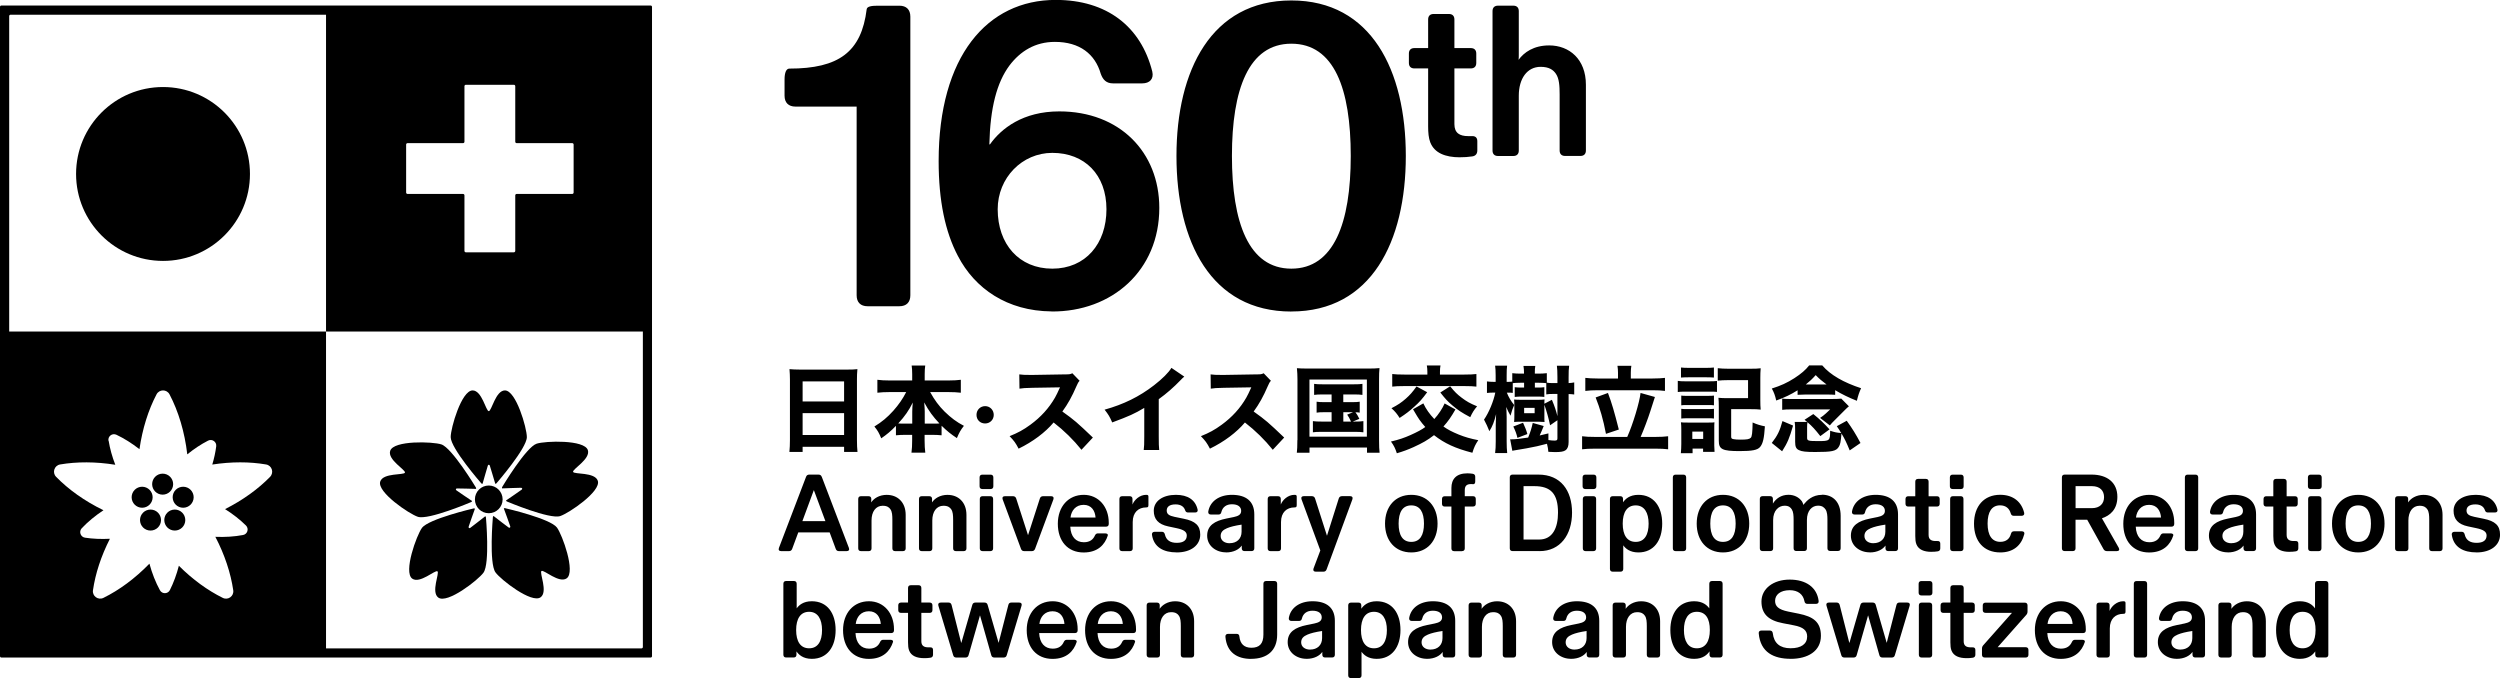 <?xml version="1.0" encoding="UTF-8"?>
<svg xmlns="http://www.w3.org/2000/svg" id="Calque_2" viewBox="0 0 552.1 149.75">
  <g id="Layer_1">
    <path d="M508.5,143.17c-1.96,0-2.85-1.62-2.85-4.03s.88-4.03,2.85-4.03,2.87,1.52,2.87,4.03-.96,4.03-2.87,4.03M507.91,145.5c1.96,0,2.92-.96,3.39-1.65v.74c0,.39.22.61.61.61h1.67c.39,0,.61-.22.61-.61v-15.67c0-.39-.22-.61-.61-.61h-1.72c-.39,0-.61.22-.61.61v5.43c-.49-.69-1.45-1.57-3.34-1.57-3.41,0-5.26,2.65-5.26,6.36s1.84,6.36,5.26,6.36M496.27,132.78c-1.77,0-2.92.84-3.49,1.67.02-.22.02-.47.02-.69v-.07c0-.39-.22-.61-.61-.61h-1.67c-.39,0-.61.22-.61.61v10.91c0,.39.22.61.61.61h1.72c.39,0,.61-.22.61-.61v-6.17c0-1.92.93-3.24,2.46-3.24.96,0,1.43.34,1.72.79.37.54.42,1.35.42,2.33v6.29c0,.39.22.61.61.61h1.72c.39,0,.61-.22.61-.61v-7.39c0-2.87-1.87-4.42-4.13-4.42M481.52,143.46c-1.18,0-1.99-.64-1.99-1.6,0-.86.52-1.35,1.4-1.72.76-.32,1.77-.57,3.22-.79v1.57c0,1.57-1.08,2.53-2.63,2.53M480.7,145.5c1.69,0,2.9-.69,3.46-1.5h.03v.59c0,.39.22.61.61.61h1.55c.39,0,.61-.22.61-.61v-7.49c0-2.9-1.82-4.32-4.94-4.32-2.87,0-4.86,1.47-5.23,3.71-.05.42.2.64.59.64h1.67c.37,0,.57-.2.64-.57.27-1.06,1.08-1.69,2.33-1.69,1.38,0,2.04.61,2.04,1.47s-.71,1.15-1.62,1.35l-1.67.34c-2.56.52-4.23,1.52-4.23,3.78s1.96,3.68,4.15,3.68M473.56,145.21c.39,0,.61-.22.61-.61v-15.67c0-.39-.22-.61-.61-.61h-1.72c-.39,0-.61.22-.61.61v15.67c0,.39.22.61.61.61h1.72ZM468.88,132.78c-1.4,0-2.6,1.11-3,2.14v-1.23c0-.39-.22-.61-.61-.61h-1.67c-.39,0-.61.22-.61.61v10.91c0,.39.22.61.61.61h1.72c.39,0,.61-.22.61-.61v-5.82c0-2.14,1.28-3.22,2.95-3.22.37,0,.52-.07.52-.52v-1.82c0-.27-.05-.44-.44-.44h-.07ZM452.18,137.79c.17-1.52,1.15-2.8,2.9-2.8s2.53,1.33,2.63,2.8h-5.53ZM455.1,132.78c-3.39,0-5.72,2.6-5.72,6.39s2.16,6.34,5.7,6.34c3.14,0,4.69-1.74,5.33-3.73.1-.29-.15-.49-.59-.49h-1.57c-.34,0-.54.17-.69.49-.37.83-1.08,1.47-2.43,1.47-1.77,0-2.9-1.23-3-3.44h7.89c.39,0,.61-.22.61-.61v-.25c0-3.54-2.26-6.17-5.53-6.17M447.35,145.21c.39,0,.61-.22.61-.61v-1.06c0-.39-.22-.61-.61-.61h-6.19l6.31-7.12c.2-.22.29-.47.29-.76v-1.35c0-.39-.22-.61-.61-.61h-8.67c-.39,0-.61.22-.61.61v1.03c0,.39.22.61.61.61h5.85l-6.34,7.15c-.2.22-.29.47-.29.76v1.35c0,.39.22.61.61.61h9.04ZM434.29,145.35c.47,0,.91-.02,1.38-.1.37-.05.57-.29.57-.66v-1.06c0-.39-.22-.59-.64-.57h-.39c-.96,0-1.55-.34-1.55-1.35v-6.26h1.84c.39,0,.61-.22.61-.61v-1.06c0-.39-.22-.61-.61-.61h-1.84v-3.22c0-.39-.22-.61-.61-.61h-1.72c-.39,0-.61.22-.61.61v3.22h-1.55c-.39,0-.61.22-.61.61v1.06c0,.39.22.61.61.61h1.55v6.51c0,.71.05,1.33.25,1.82.47,1.18,1.67,1.67,3.34,1.67M426.09,145.21c.39,0,.61-.22.61-.61v-10.91c0-.39-.22-.61-.61-.61h-1.72c-.39,0-.61.22-.61.61v10.91c0,.39.22.61.61.61h1.72ZM426.14,131.5c.39,0,.61-.22.61-.61v-1.96c0-.39-.22-.61-.61-.61h-1.82c-.39,0-.61.22-.61.61v1.96c0,.39.22.61.61.61h1.82ZM409.34,145.21c.34,0,.59-.15.69-.52l2.51-8.77h.02l2.48,8.77c.1.37.34.52.69.52h2.04c.34,0,.59-.15.69-.52l3.27-10.93c.12-.44-.07-.69-.52-.69h-1.74c-.37,0-.57.17-.66.54l-2.14,8.33h-.02l-2.41-8.35c-.1-.37-.34-.52-.69-.52h-2.01c-.34,0-.59.15-.69.52l-2.41,8.35h-.05l-2.11-8.33c-.1-.34-.29-.54-.66-.54h-1.74c-.44,0-.64.25-.52.69l3.27,10.93c.1.37.34.52.69.52h2.04ZM395.45,145.5c3.78,0,6.68-1.69,6.68-5.08,0-3.1-1.74-4.25-4.89-4.89l-2.33-.47c-2.16-.44-2.9-1.18-2.9-2.36,0-1.35,1.15-2.36,3.24-2.36,1.87,0,2.97.96,3.24,2.43.07.39.29.59.66.59h1.89c.39,0,.64-.22.59-.64-.37-3-2.78-4.72-6.39-4.72s-6.24,1.99-6.24,4.84c0,2.7,1.5,4.18,4.74,4.79l2.43.47c2.06.39,2.92,1.13,2.92,2.46,0,1.65-1.3,2.6-3.66,2.6s-3.68-1.13-3.93-3.32c-.05-.39-.27-.59-.64-.59h-1.87c-.39,0-.64.22-.59.64.37,4.18,3.32,5.6,7.03,5.6M374.73,143.17c-1.96,0-2.85-1.62-2.85-4.03s.88-4.03,2.85-4.03,2.87,1.52,2.87,4.03-.96,4.03-2.87,4.03M374.14,145.5c1.97,0,2.92-.96,3.39-1.65v.74c0,.39.22.61.61.61h1.67c.39,0,.61-.22.61-.61v-15.67c0-.39-.22-.61-.61-.61h-1.72c-.39,0-.61.22-.61.61v5.43c-.49-.69-1.45-1.57-3.34-1.57-3.41,0-5.26,2.65-5.26,6.36s1.84,6.36,5.26,6.36M362.5,132.78c-1.77,0-2.92.84-3.49,1.67.02-.22.02-.47.02-.69v-.07c0-.39-.22-.61-.61-.61h-1.67c-.39,0-.61.22-.61.61v10.91c0,.39.22.61.61.61h1.72c.39,0,.61-.22.61-.61v-6.17c0-1.92.93-3.24,2.46-3.24.96,0,1.42.34,1.72.79.37.54.42,1.35.42,2.33v6.29c0,.39.22.61.61.61h1.72c.39,0,.61-.22.61-.61v-7.39c0-2.87-1.87-4.42-4.13-4.42M347.75,143.46c-1.18,0-1.99-.64-1.99-1.6,0-.86.52-1.35,1.4-1.72.76-.32,1.77-.57,3.22-.79v1.57c0,1.57-1.08,2.53-2.63,2.53M346.93,145.5c1.7,0,2.9-.69,3.46-1.5h.02v.59c0,.39.22.61.61.61h1.55c.39,0,.61-.22.61-.61v-7.49c0-2.9-1.82-4.32-4.94-4.32-2.87,0-4.86,1.47-5.23,3.71-.05.42.2.64.59.64h1.67c.37,0,.57-.2.64-.57.27-1.06,1.08-1.69,2.33-1.69,1.38,0,2.04.61,2.04,1.47s-.71,1.15-1.62,1.35l-1.67.34c-2.55.52-4.22,1.52-4.22,3.78s1.96,3.68,4.15,3.68M330.69,132.78c-1.77,0-2.92.84-3.49,1.67.02-.22.02-.47.02-.69v-.07c0-.39-.22-.61-.61-.61h-1.67c-.39,0-.61.22-.61.61v10.91c0,.39.22.61.61.61h1.72c.39,0,.61-.22.61-.61v-6.17c0-1.92.93-3.24,2.46-3.24.96,0,1.43.34,1.72.79.37.54.42,1.35.42,2.33v6.29c0,.39.22.61.61.61h1.72c.39,0,.61-.22.61-.61v-7.39c0-2.87-1.87-4.42-4.13-4.42M315.93,143.46c-1.18,0-1.99-.64-1.99-1.6,0-.86.52-1.35,1.4-1.72.76-.32,1.77-.57,3.22-.79v1.57c0,1.57-1.08,2.53-2.63,2.53M315.12,145.5c1.69,0,2.9-.69,3.46-1.5h.02v.59c0,.39.22.61.61.61h1.55c.39,0,.61-.22.61-.61v-7.49c0-2.9-1.82-4.32-4.94-4.32-2.87,0-4.86,1.47-5.23,3.71-.05.42.2.64.59.64h1.67c.37,0,.56-.2.64-.57.27-1.06,1.08-1.69,2.33-1.69,1.38,0,2.04.61,2.04,1.47s-.71,1.15-1.62,1.35l-1.67.34c-2.55.52-4.22,1.52-4.22,3.78s1.96,3.68,4.15,3.68M303.43,143.17c-1.92,0-2.87-1.52-2.87-4.03s.96-4.03,2.87-4.03,2.85,1.62,2.85,4.03-.88,4.03-2.85,4.03M300.07,149.75c.39,0,.61-.22.61-.61v-5.21c.49.69,1.45,1.57,3.34,1.57,3.41,0,5.26-2.65,5.26-6.36s-1.84-6.36-5.26-6.36c-1.96,0-2.92.96-3.39,1.65v-.74c0-.39-.22-.61-.61-.61h-1.67c-.39,0-.61.22-.61.61v15.45c0,.39.22.61.61.61h1.72ZM289.34,143.46c-1.18,0-1.99-.64-1.99-1.6,0-.86.52-1.35,1.4-1.72.76-.32,1.77-.57,3.22-.79v1.57c0,1.57-1.08,2.53-2.63,2.53M288.53,145.5c1.69,0,2.9-.69,3.46-1.5h.03v.59c0,.39.22.61.61.61h1.55c.39,0,.61-.22.61-.61v-7.49c0-2.9-1.82-4.32-4.94-4.32-2.87,0-4.86,1.47-5.23,3.71-.05.42.2.64.59.64h1.67c.37,0,.57-.2.64-.57.27-1.06,1.08-1.69,2.33-1.69,1.38,0,2.04.61,2.04,1.47s-.71,1.15-1.62,1.35l-1.67.34c-2.56.52-4.23,1.52-4.23,3.78s1.96,3.68,4.15,3.68M276.28,145.5c3.51,0,5.77-1.77,5.77-5.35v-11.23c0-.39-.22-.61-.61-.61h-1.82c-.39,0-.61.22-.61.61v11.23c0,2.04-.91,2.9-2.65,2.9-1.6,0-2.48-.86-2.65-2.46-.02-.39-.22-.61-.61-.61h-1.87c-.39,0-.64.22-.61.64.29,3.46,2.58,4.89,5.67,4.89M259.59,132.78c-1.77,0-2.92.84-3.49,1.67.02-.22.02-.47.02-.69v-.07c0-.39-.22-.61-.61-.61h-1.67c-.39,0-.61.22-.61.61v10.91c0,.39.22.61.61.61h1.72c.39,0,.61-.22.61-.61v-6.17c0-1.92.93-3.24,2.46-3.24.96,0,1.43.34,1.72.79.37.54.42,1.35.42,2.33v6.29c0,.39.22.61.61.61h1.72c.39,0,.61-.22.61-.61v-7.39c0-2.87-1.87-4.42-4.13-4.42M242.43,137.79c.17-1.52,1.15-2.8,2.9-2.8s2.53,1.33,2.63,2.8h-5.53ZM245.35,132.78c-3.39,0-5.72,2.6-5.72,6.39s2.16,6.34,5.7,6.34c3.15,0,4.69-1.74,5.33-3.73.1-.29-.15-.49-.59-.49h-1.57c-.34,0-.54.17-.69.49-.37.83-1.08,1.47-2.43,1.47-1.77,0-2.9-1.23-3-3.44h7.89c.39,0,.61-.22.61-.61v-.25c0-3.54-2.26-6.17-5.53-6.17M229.54,137.79c.17-1.52,1.15-2.8,2.9-2.8s2.53,1.33,2.63,2.8h-5.53ZM232.46,132.78c-3.39,0-5.72,2.6-5.72,6.39s2.16,6.34,5.7,6.34c3.14,0,4.69-1.74,5.33-3.73.1-.29-.15-.49-.59-.49h-1.57c-.34,0-.54.17-.69.49-.37.83-1.08,1.47-2.43,1.47-1.77,0-2.9-1.23-3-3.44h7.89c.39,0,.61-.22.61-.61v-.25c0-3.54-2.26-6.17-5.53-6.17M213.21,145.21c.34,0,.59-.15.69-.52l2.51-8.77h.02l2.48,8.77c.1.37.34.52.69.52h2.04c.34,0,.59-.15.69-.52l3.27-10.93c.12-.44-.07-.69-.52-.69h-1.74c-.37,0-.57.17-.66.54l-2.14,8.33h-.02l-2.41-8.35c-.1-.37-.34-.52-.69-.52h-2.01c-.34,0-.59.15-.69.52l-2.41,8.35h-.05l-2.11-8.33c-.1-.34-.29-.54-.66-.54h-1.74c-.44,0-.64.25-.52.69l3.27,10.93c.1.37.34.52.69.52h2.04ZM204.1,145.35c.47,0,.91-.02,1.38-.1.37-.05.57-.29.57-.66v-1.06c0-.39-.22-.59-.64-.57h-.39c-.96,0-1.55-.34-1.55-1.35v-6.26h1.84c.39,0,.61-.22.61-.61v-1.06c0-.39-.22-.61-.61-.61h-1.84v-3.22c0-.39-.22-.61-.61-.61h-1.72c-.39,0-.61.22-.61.61v3.22h-1.55c-.39,0-.61.22-.61.61v1.06c0,.39.22.61.61.61h1.55v6.51c0,.71.05,1.33.25,1.82.47,1.18,1.67,1.67,3.34,1.67M188.98,137.79c.17-1.52,1.15-2.8,2.9-2.8s2.53,1.33,2.63,2.8h-5.53ZM191.9,132.78c-3.39,0-5.72,2.6-5.72,6.39s2.16,6.34,5.7,6.34c3.14,0,4.69-1.74,5.33-3.73.1-.29-.15-.49-.59-.49h-1.57c-.34,0-.54.17-.69.49-.37.83-1.08,1.47-2.43,1.47-1.77,0-2.9-1.23-3-3.44h7.89c.39,0,.61-.22.61-.61v-.25c0-3.54-2.26-6.17-5.53-6.17M178.69,143.17c-1.92,0-2.87-1.52-2.87-4.03s.96-4.03,2.87-4.03,2.85,1.62,2.85,4.03-.88,4.03-2.85,4.03M179.28,145.5c3.41,0,5.26-2.65,5.26-6.36s-1.84-6.36-5.26-6.36c-1.89,0-2.85.88-3.34,1.57v-5.43c0-.39-.22-.61-.61-.61h-1.72c-.39,0-.61.22-.61.61v15.67c0,.39.22.61.61.61h1.67c.39,0,.61-.22.61-.61v-.74c.47.69,1.43,1.65,3.39,1.65"></path>
    <path d="M546.9,122c3.17,0,5.21-1.6,5.21-3.93,0-2.01-1.08-3-3.64-3.51l-2.04-.42c-1.18-.25-1.72-.59-1.72-1.4s.61-1.35,1.96-1.35c1.2,0,1.84.54,2.09,1.25.1.34.29.54.66.54h1.57c.42,0,.64-.25.54-.66-.49-2.11-2.14-3.24-4.79-3.24-2.9,0-4.89,1.38-4.89,3.51,0,1.87,1.01,3,3.19,3.46l1.84.39c1.62.34,2.26.81,2.26,1.62,0,1.03-.71,1.62-2.21,1.62-1.4,0-2.33-.54-2.63-1.87-.1-.37-.29-.57-.66-.57h-1.6c-.39,0-.64.25-.59.64.39,2.8,2.6,3.91,5.43,3.91M535.29,109.28c-1.77,0-2.92.83-3.49,1.67.02-.22.02-.47.02-.69v-.07c0-.39-.22-.61-.61-.61h-1.67c-.39,0-.61.22-.61.61v10.91c0,.39.22.61.61.61h1.72c.39,0,.61-.22.61-.61v-6.17c0-1.92.93-3.24,2.46-3.24.96,0,1.42.34,1.72.79.37.54.42,1.35.42,2.33v6.29c0,.39.22.61.61.61h1.72c.39,0,.61-.22.61-.61v-7.39c0-2.87-1.87-4.42-4.13-4.42M520.8,119.67c-1.94,0-2.8-1.52-2.8-4.03s.86-4.03,2.8-4.03,2.8,1.52,2.8,4.03-.86,4.03-2.8,4.03M520.8,122c3.54,0,5.8-2.58,5.8-6.36s-2.26-6.36-5.8-6.36-5.8,2.58-5.8,6.36,2.26,6.36,5.8,6.36M512.06,121.71c.39,0,.61-.22.61-.61v-10.91c0-.39-.22-.61-.61-.61h-1.72c-.39,0-.61.22-.61.61v10.91c0,.39.22.61.61.61h1.72ZM512.11,108c.39,0,.61-.22.61-.61v-1.96c0-.39-.22-.61-.61-.61h-1.82c-.39,0-.61.22-.61.61v1.96c0,.39.22.61.61.61h1.82ZM505.61,121.86c.47,0,.91-.02,1.38-.1.37-.05.57-.29.57-.66v-1.06c0-.39-.22-.59-.64-.56h-.39c-.96,0-1.55-.34-1.55-1.35v-6.26h1.84c.39,0,.61-.22.61-.61v-1.06c0-.39-.22-.61-.61-.61h-1.84v-3.22c0-.39-.22-.61-.61-.61h-1.72c-.39,0-.61.22-.61.61v3.22h-1.55c-.39,0-.61.22-.61.61v1.06c0,.39.22.61.61.61h1.55v6.51c0,.71.05,1.33.25,1.82.47,1.18,1.67,1.67,3.34,1.67M492.79,119.97c-1.18,0-1.99-.64-1.99-1.6,0-.86.52-1.35,1.4-1.72.76-.32,1.77-.57,3.22-.79v1.57c0,1.57-1.08,2.53-2.63,2.53M491.98,122c1.7,0,2.9-.69,3.46-1.5h.02v.59c0,.39.22.61.61.61h1.55c.39,0,.61-.22.61-.61v-7.49c0-2.9-1.82-4.32-4.94-4.32-2.87,0-4.86,1.47-5.23,3.71-.05.42.2.64.59.64h1.67c.37,0,.56-.2.64-.57.27-1.06,1.08-1.7,2.33-1.7,1.38,0,2.04.61,2.04,1.47s-.71,1.15-1.62,1.35l-1.67.34c-2.55.52-4.22,1.52-4.22,3.78s1.96,3.68,4.15,3.68M484.84,121.71c.39,0,.61-.22.61-.61v-15.67c0-.39-.22-.61-.61-.61h-1.72c-.39,0-.61.22-.61.61v15.67c0,.39.22.61.61.61h1.72ZM471.71,114.29c.17-1.52,1.15-2.8,2.9-2.8s2.53,1.33,2.63,2.8h-5.53ZM474.63,109.28c-3.39,0-5.72,2.6-5.72,6.39s2.16,6.34,5.7,6.34c3.14,0,4.69-1.74,5.33-3.73.1-.29-.15-.49-.59-.49h-1.57c-.34,0-.54.17-.69.49-.37.84-1.08,1.47-2.43,1.47-1.77,0-2.9-1.23-3-3.44h7.89c.39,0,.61-.22.61-.61v-.25c0-3.54-2.26-6.17-5.53-6.17M458.37,107.36h3.61c1.79,0,2.68,1.01,2.68,2.43s-.93,2.43-2.68,2.43h-3.61v-4.86ZM464.19,114.46c1.77-.59,3.41-1.92,3.41-4.74,0-3.17-2.26-4.91-5.7-4.91h-5.94c-.39,0-.61.22-.61.61v15.67c0,.39.22.61.61.61h1.79c.39,0,.61-.22.61-.61v-6.31h2.58l3.61,6.51c.17.29.42.42.74.42h2.19c.47,0,.66-.29.42-.74l-3.71-6.51ZM441.73,122c2.9,0,4.67-1.55,5.31-4.03.12-.39-.12-.64-.54-.64h-1.74c-.37,0-.56.2-.66.56-.29,1.11-1.08,1.77-2.36,1.77-1.82,0-2.8-1.43-2.8-4.03s.93-4.03,2.75-4.03c1.3,0,2.06.71,2.36,1.77.1.34.29.54.66.54h1.74c.42,0,.66-.25.57-.66-.57-2.38-2.38-3.98-5.31-3.98-3.56,0-5.77,2.51-5.77,6.39s2.16,6.34,5.8,6.34M433,121.71c.39,0,.61-.22.61-.61v-10.91c0-.39-.22-.61-.61-.61h-1.72c-.39,0-.61.22-.61.61v10.91c0,.39.22.61.61.61h1.72ZM433.04,108c.39,0,.61-.22.61-.61v-1.96c0-.39-.22-.61-.61-.61h-1.82c-.39,0-.61.22-.61.61v1.96c0,.39.22.61.61.61h1.82ZM426.54,121.86c.47,0,.91-.02,1.38-.1.37-.05.57-.29.57-.66v-1.06c0-.39-.22-.59-.64-.56h-.39c-.96,0-1.55-.34-1.55-1.35v-6.26h1.84c.39,0,.61-.22.61-.61v-1.06c0-.39-.22-.61-.61-.61h-1.84v-3.22c0-.39-.22-.61-.61-.61h-1.72c-.39,0-.61.22-.61.61v3.22h-1.55c-.39,0-.61.22-.61.61v1.06c0,.39.22.61.61.61h1.55v6.51c0,.71.05,1.33.25,1.82.47,1.18,1.67,1.67,3.34,1.67M413.73,119.97c-1.18,0-1.99-.64-1.99-1.6,0-.86.52-1.35,1.4-1.72.76-.32,1.77-.57,3.22-.79v1.57c0,1.57-1.08,2.53-2.63,2.53M412.91,122c1.7,0,2.9-.69,3.46-1.5h.02v.59c0,.39.22.61.61.61h1.55c.39,0,.61-.22.61-.61v-7.49c0-2.9-1.82-4.32-4.94-4.32-2.87,0-4.86,1.47-5.23,3.71-.05.42.2.64.59.64h1.67c.37,0,.57-.2.64-.57.27-1.06,1.08-1.7,2.33-1.7,1.38,0,2.04.61,2.04,1.47s-.71,1.15-1.62,1.35l-1.67.34c-2.55.52-4.22,1.52-4.22,3.78s1.96,3.68,4.15,3.68M402.36,109.28c-2.11,0-3.32,1.25-3.98,2.06-.05.05-.1.12-.12.17-.07-.27-.17-.57-.32-.79-.66-.91-1.72-1.45-2.97-1.45-1.65,0-2.8.88-3.44,1.94v-1.03c0-.39-.22-.61-.61-.61h-1.67c-.39,0-.61.22-.61.61v10.91c0,.39.22.61.61.61h1.72c.39,0,.61-.22.61-.61v-6.24c0-2.11,1.23-3.17,2.53-3.17.93,0,1.33.39,1.6.83.34.54.39,1.35.39,2.33v6.24c0,.39.22.61.61.61h1.72c.39,0,.61-.22.61-.61v-6.24c0-2.11,1.15-3.17,2.46-3.17.96,0,1.35.42,1.65.83.37.54.42,1.45.42,2.21v6.36c0,.39.22.61.61.61h1.7c.39,0,.61-.22.61-.61v-7.15c0-3.02-1.67-4.67-4.13-4.67M380.5,119.67c-1.94,0-2.8-1.52-2.8-4.03s.86-4.03,2.8-4.03,2.8,1.52,2.8,4.03-.86,4.03-2.8,4.03M380.5,122c3.54,0,5.8-2.58,5.8-6.36s-2.26-6.36-5.8-6.36-5.8,2.58-5.8,6.36,2.26,6.36,5.8,6.36M371.76,121.71c.39,0,.61-.22.61-.61v-15.67c0-.39-.22-.61-.61-.61h-1.72c-.39,0-.61.22-.61.61v15.67c0,.39.22.61.61.61h1.72ZM361.23,119.67c-1.92,0-2.87-1.52-2.87-4.03s.96-4.03,2.87-4.03,2.85,1.62,2.85,4.03-.88,4.03-2.85,4.03M357.87,126.25c.39,0,.61-.22.61-.61v-5.21c.49.69,1.45,1.57,3.34,1.57,3.41,0,5.26-2.65,5.26-6.36s-1.84-6.36-5.26-6.36c-1.96,0-2.92.96-3.39,1.65v-.74c0-.39-.22-.61-.61-.61h-1.67c-.39,0-.61.22-.61.61v15.45c0,.39.22.61.61.61h1.72ZM351.88,121.71c.39,0,.61-.22.61-.61v-10.91c0-.39-.22-.61-.61-.61h-1.72c-.39,0-.61.22-.61.61v10.91c0,.39.22.61.61.61h1.72ZM351.93,108c.39,0,.61-.22.61-.61v-1.96c0-.39-.22-.61-.61-.61h-1.82c-.39,0-.61.22-.61.61v1.96c0,.39.22.61.61.61h1.82ZM336.46,107.36h2.38c3.61,0,5.23,1.65,5.23,5.85,0,3.34-1.18,5.94-4.15,5.94h-3.46v-11.79ZM340.02,121.71c4.52,0,7.15-3.59,7.15-8.5s-2.51-8.4-7.42-8.4h-5.72c-.39,0-.61.22-.61.61v15.67c0,.39.22.61.61.61h5.99ZM322.87,121.71c.39,0,.61-.22.61-.61v-9.24h1.82c.39,0,.61-.22.61-.61v-1.06c0-.39-.22-.61-.61-.61h-1.82v-1.3c0-1.01.44-1.38,1.43-1.38.17,0,.32,0,.44.03.29,0,.44-.22.44-.61v-1.03c0-.37-.17-.59-.54-.66-.32-.05-.74-.1-1.18-.1-2.5,0-3.54,1.3-3.54,3.24v1.82h-1.47c-.39,0-.61.22-.61.61v1.06c0,.39.22.61.61.61h1.47v9.24c0,.39.22.61.61.61h1.72ZM311.67,119.67c-1.94,0-2.8-1.52-2.8-4.03s.86-4.03,2.8-4.03,2.8,1.52,2.8,4.03-.86,4.03-2.8,4.03M311.67,122c3.54,0,5.8-2.58,5.8-6.36s-2.26-6.36-5.8-6.36-5.8,2.58-5.8,6.36,2.26,6.36,5.8,6.36M296.36,109.57c-.34,0-.61.17-.71.52l-2.6,8.23-2.63-8.23c-.1-.34-.37-.52-.71-.52h-1.79c-.44,0-.64.29-.49.71l4.15,11.28-1.5,3.98c-.15.42.05.71.49.71h1.7c.34,0,.57-.17.69-.49l5.7-15.48c.15-.42-.05-.71-.49-.71h-1.79ZM285.85,109.28c-1.4,0-2.6,1.1-3,2.14v-1.23c0-.39-.22-.61-.61-.61h-1.67c-.39,0-.61.22-.61.61v10.91c0,.39.22.61.61.61h1.72c.39,0,.61-.22.61-.61v-5.82c0-2.14,1.28-3.22,2.95-3.22.37,0,.52-.07.52-.52v-1.82c0-.27-.05-.44-.44-.44h-.07ZM271.56,119.97c-1.18,0-1.99-.64-1.99-1.6,0-.86.52-1.35,1.4-1.72.76-.32,1.77-.57,3.22-.79v1.57c0,1.57-1.08,2.53-2.63,2.53M270.75,122c1.7,0,2.9-.69,3.46-1.5h.02v.59c0,.39.22.61.61.61h1.55c.39,0,.61-.22.61-.61v-7.49c0-2.9-1.82-4.32-4.94-4.32-2.87,0-4.86,1.47-5.23,3.71-.05.42.2.64.59.64h1.67c.37,0,.57-.2.64-.57.27-1.06,1.08-1.7,2.33-1.7,1.38,0,2.04.61,2.04,1.47s-.71,1.15-1.62,1.35l-1.67.34c-2.55.52-4.22,1.52-4.22,3.78s1.96,3.68,4.15,3.68M259.85,122c3.17,0,5.21-1.6,5.21-3.93,0-2.01-1.08-3-3.64-3.51l-2.04-.42c-1.18-.25-1.72-.59-1.72-1.4s.61-1.35,1.96-1.35c1.2,0,1.84.54,2.09,1.25.1.34.29.54.66.54h1.57c.42,0,.64-.25.54-.66-.49-2.11-2.14-3.24-4.79-3.24-2.9,0-4.89,1.38-4.89,3.51,0,1.87,1.01,3,3.19,3.46l1.84.39c1.62.34,2.26.81,2.26,1.62,0,1.03-.71,1.62-2.21,1.62-1.4,0-2.33-.54-2.63-1.87-.1-.37-.29-.57-.66-.57h-1.6c-.39,0-.64.25-.59.64.39,2.8,2.6,3.91,5.43,3.91M253.1,109.28c-1.4,0-2.6,1.1-3,2.14v-1.23c0-.39-.22-.61-.61-.61h-1.67c-.39,0-.61.22-.61.61v10.91c0,.39.22.61.61.61h1.72c.39,0,.61-.22.61-.61v-5.82c0-2.14,1.28-3.22,2.95-3.22.37,0,.52-.07.52-.52v-1.82c0-.27-.05-.44-.44-.44h-.07ZM236.41,114.29c.17-1.52,1.15-2.8,2.9-2.8s2.53,1.33,2.63,2.8h-5.53ZM239.33,109.28c-3.39,0-5.72,2.6-5.72,6.39s2.16,6.34,5.7,6.34c3.14,0,4.69-1.74,5.33-3.73.1-.29-.15-.49-.59-.49h-1.57c-.34,0-.54.17-.69.49-.37.84-1.08,1.47-2.43,1.47-1.77,0-2.9-1.23-3-3.44h7.89c.39,0,.61-.22.61-.61v-.25c0-3.54-2.26-6.17-5.53-6.17M227.89,121.71c.34,0,.56-.17.69-.49l4.05-10.93c.15-.42-.05-.71-.49-.71h-1.79c-.34,0-.61.17-.71.52l-2.6,8.06h-.02l-2.6-8.06c-.1-.34-.37-.52-.71-.52h-1.79c-.44,0-.64.29-.49.71l4.05,10.93c.12.32.34.49.69.49h1.74ZM218.71,121.71c.39,0,.61-.22.61-.61v-10.91c0-.39-.22-.61-.61-.61h-1.72c-.39,0-.61.22-.61.61v10.91c0,.39.22.61.61.61h1.72ZM218.76,108c.39,0,.61-.22.61-.61v-1.96c0-.39-.22-.61-.61-.61h-1.82c-.39,0-.61.22-.61.61v1.96c0,.39.22.61.61.61h1.82ZM209.31,109.28c-1.77,0-2.92.83-3.49,1.67.02-.22.02-.47.02-.69v-.07c0-.39-.22-.61-.61-.61h-1.67c-.39,0-.61.22-.61.61v10.91c0,.39.22.61.61.61h1.72c.39,0,.61-.22.61-.61v-6.17c0-1.92.93-3.24,2.46-3.24.96,0,1.42.34,1.72.79.37.54.42,1.35.42,2.33v6.29c0,.39.22.61.61.61h1.72c.39,0,.61-.22.61-.61v-7.39c0-2.87-1.87-4.42-4.13-4.42M195.88,109.28c-1.77,0-2.92.83-3.49,1.67.03-.22.03-.47.03-.69v-.07c0-.39-.22-.61-.61-.61h-1.67c-.39,0-.61.22-.61.61v10.91c0,.39.22.61.61.61h1.72c.39,0,.61-.22.61-.61v-6.17c0-1.92.93-3.24,2.46-3.24.96,0,1.43.34,1.72.79.37.54.42,1.35.42,2.33v6.29c0,.39.22.61.61.61h1.72c.39,0,.61-.22.61-.61v-7.39c0-2.87-1.87-4.42-4.13-4.42M182.28,115.08h-5.08l2.53-6.85,2.55,6.85ZM181.47,105.3c-.12-.34-.37-.49-.71-.49h-2.04c-.34,0-.59.15-.71.49l-5.99,15.7c-.17.44.05.71.49.71h1.74c.34,0,.57-.17.69-.49l1.35-3.64h6.93l1.35,3.64c.12.32.34.49.69.49h1.72c.44,0,.66-.27.49-.71l-5.99-15.7Z"></path>
    <path d="M393.57,90.51c.58-.08,1.12-.1,2.28-.1h8.33l-.95.89c-.33.31-.85.72-1.28.99l2.15,1.66c.41-.5.52-.6,1.18-1.26l2.24-2.24c.23-.25.46-.43.79-.72l-1.68-1.7c-.5.06-.95.08-1.89.08h-9.67c-.64,0-.97-.02-1.49-.08v2.49ZM393.64,92.99c-.56,2.11-1.12,3.25-2.36,4.83l2.28,1.84c1.2-1.89,1.62-2.88,2.42-5.68l-2.34-.99ZM398.79,84.91c.85-.68,1.39-1.18,2.19-2.07.81.83,1.29,1.24,2.4,2.07h-4.6ZM396.97,87.19c.62-.04,1.12-.06,1.7-.06h4.95c.56,0,1.16.02,1.66.06v-1.02c1.43.87,3.07,1.66,4.79,2.34.27-1.14.5-1.82.93-2.78-1.76-.56-3.69-1.39-5.01-2.17-1.53-.89-2.63-1.78-3.56-2.86h-2.9c-.79,1.01-1.76,1.84-3.27,2.82-1.57,1.01-3,1.66-4.97,2.28.5.91.72,1.53.97,2.65,1.8-.64,3.29-1.35,4.72-2.26v1ZM399.08,94.38c0-.56.02-.7.08-1.14,1.04.89,1.72,1.64,2.84,3.07l2.03-1.49c-1.33-1.45-2.09-2.17-3.58-3.38l-1.93,1.26q.37.29.58.48h-2.76c.08.56.1.93.1,1.82v2.57c0,1.08.21,1.55.85,1.84.62.31,1.55.41,3.58.41,3.67,0,4.6-.19,5.18-1.1.35-.54.48-1.12.62-3,.72,1.2,1.12,2.05,1.82,3.75l2.38-1.64c-1.08-2.03-1.78-3.15-3.04-4.91l-2.19,1.2c.5.75.68,1.01.97,1.51-1.06-.08-1.41-.17-2.44-.5-.02,2.22-.08,2.28-2.65,2.28-2.19,0-2.44-.08-2.44-.72v-2.32ZM382.29,90.36h4.45c.95,0,1.41.02,2.09.1-.06-.66-.08-1.2-.08-2.09v-4.91c0-.93.02-1.24.08-2.13-.64.08-1.2.1-2.19.1h-5.01c-.93,0-1.6-.04-2.28-.12v2.76c.68-.08,1.33-.12,2.28-.12h4.41v3.98h-4.45c-.93,0-1.43-.02-2.09-.08.06.68.08.99.08,2.05v7.46c0,1.86.79,2.26,4.58,2.26,2.82,0,3.96-.23,4.54-.91.64-.77.89-1.93,1.06-4.56-.91-.17-1.74-.41-2.71-.85-.04,2.26-.14,3.11-.41,3.38-.31.31-.83.41-2.26.41-.68,0-1.22-.04-1.51-.1-.48-.08-.56-.19-.56-.62v-5.99ZM373.73,95.31h2.4v1.62h-2.4v-1.62ZM373.79,100.08v-1.01h2.32v.72h2.53c-.02-.23-.06-1.04-.06-1.37v-3.73c0-.73,0-1.01.04-1.43-.33.06-.56.06-1.33.06h-4.52c-.83,0-1.06,0-1.55-.06.06.52.08.95.08,1.6v3.19c0,.7-.04,1.37-.1,2.03h2.59ZM371.29,92.43c.39-.04.66-.06,1.28-.06h4.64c.68,0,.87,0,1.3.06v-2.15c-.35.04-.6.06-1.26.06h-4.66c-.66,0-.89,0-1.3-.06v2.15ZM371.29,89.51c.39-.06.62-.06,1.3-.06h4.66c.64,0,.79,0,1.26.06v-2.15c-.33.04-.62.06-1.26.06h-4.66c-.66,0-.89,0-1.3-.06v2.15ZM370.52,86.57c.5-.06.97-.08,1.68-.08h5.39c.91,0,1.18.02,1.59.06v-2.42c-.5.06-.81.08-1.68.08h-5.3c-.79,0-1.18-.02-1.68-.1v2.47ZM371.23,83.38c.56-.04,1.01-.06,1.8-.06h3.67c.81,0,1.26.02,1.8.06v-2.22c-.58.06-.91.08-1.8.08h-3.67c-.89,0-1.22-.02-1.8-.08v2.22ZM352.38,87.77c.97,2.44,1.68,4.87,2.28,8.04l2.84-.95c-.99-3.91-1.55-5.84-2.4-8.08l-2.71.99ZM352.25,96.49c-1.16,0-2.13-.04-2.86-.15v2.88c.75-.1,1.72-.14,2.86-.14h13.34c1.12,0,2.05.04,2.8.14v-2.88c-.7.1-1.7.15-2.8.15h-3.27c.68-1.55,1.66-4.16,2.11-5.59q.85-2.73,1.04-3.23l-3.17-.89c-.21,2.01-1.7,6.96-2.94,9.71h-7.1ZM357.33,83.59h-4.47c-1.14,0-2.13-.06-2.76-.14v2.88c.71-.1,1.68-.15,2.76-.15h12.03c1.1,0,2.07.04,2.8.15v-2.88c-.64.08-1.66.14-2.8.14h-4.74v-1.28c0-.6.04-1.06.12-1.53h-3.07c.08.54.12.97.12,1.55v1.26ZM337.3,95.85c-.21-.79-.52-1.55-.95-2.49l-2.15.83c.46.95.72,1.66.91,2.51l2.2-.85ZM336.59,90.07h2.32v1.18h-2.32v-1.18ZM334.09,84.61c.35-.04.95-.08,1.64-.08h.85v1.06h-.58c-.56,0-1.06-.02-1.49-.08v2.15c.5-.06,1.04-.08,1.57-.08h3.5c.5,0,.97.02,1.47.08v-2.15c-.43.06-.83.08-1.43.08h-.66v-1.06h.91c.56,0,1.18.04,1.61.08v2.49c.46-.08.85-.1,1.47-.1h.99v4.91c-.29-1.18-.6-2.15-1.22-3.62l-1.66.87c0-.52,0-.68.04-.95-.46.06-.89.08-1.39.08h-3.85c-.62,0-1.12-.02-1.49-.06.04.31.06.72.06,1.24v2.42c0,.54-.02.99-.06,1.3.39-.04.93-.06,1.49-.06h3.85c.41,0,.83.02,1.39.06-.04-.25-.04-.48-.04-1.24v-2.57c.46,1.3.97,3.11,1.26,4.54l1.62-1.12v4c0,.39-.12.5-.66.5-.31,0-.81-.04-1.33-.12v-1.47c-1.01.25-1.3.33-1.93.46.21-.41.7-1.6.89-2.09l-2.42-.68c-.29,1.28-.48,1.89-1.01,3.23-1.84.29-2.88.39-3.77.39-.04,0-.1,0-.21-.02l.48,2.55q.21-.04.52-.1c.41-.08.54-.1,2.61-.44,1.47-.25,3.19-.64,4.52-1.01.19.75.23,1.04.31,1.78.56.04,1.06.06,1.49.06,1.24,0,1.91-.12,2.3-.41.48-.35.68-.93.68-1.82v-10.59c.58.02.83.04,1.24.1v-2.67c-.37.08-.72.12-1.24.15v-1.3c0-1.18.02-1.86.12-2.53h-2.71c.08.64.12,1.33.12,2.53v1.3h-.99c-.6,0-1.01-.02-1.35-.1v-2.09c-.54.06-1.18.1-1.74.1h-.91v-.19c0-.62.02-1.04.1-1.51h-2.61c.08.5.12.91.12,1.51v.19h-.89c-.62,0-1.2-.04-1.7-.1v1.86c-.27.04-.6.06-.99.06h-.25v-1.45c0-.93.02-1.55.1-2.13h-2.65c.08.58.12,1.12.12,2.15v1.43h-.39c-.6,0-1.12-.04-1.53-.1v2.55c.46-.06.95-.08,1.49-.08h.35c-.37,1.9-1.41,4.41-2.49,5.97.5.93.79,1.57,1.18,2.55.66-1.01,1.1-2.15,1.49-3.77-.06,1.37-.08,1.89-.08,2.4v3.6c0,1.01-.04,1.93-.14,2.61h2.67c-.08-.68-.12-1.55-.12-2.61v-5.36c0-.37-.02-1.14-.04-1.35q-.04-.6-.06-.87c.35.85.56,1.24.95,1.93.35-1.24.48-1.62.81-2.36-.71-.87-1.2-1.68-1.62-2.73h.27c.39,0,.64,0,1.04.06v-2.11ZM318.08,86.68c1.08,1.37,1.61,1.97,2.65,2.84,1.22,1.04,2.07,1.61,3.96,2.61.46-1,.83-1.6,1.51-2.4-1.6-.66-2.32-1.08-3.42-1.91-.99-.75-1.51-1.26-2.53-2.51l-2.17,1.37ZM312.82,85.35c-.87,1.24-1.45,1.88-2.36,2.69-.97.85-1.76,1.39-3.17,2.11.81.72,1.26,1.28,1.8,2.15,1.39-.91,2.18-1.51,3.25-2.49,1.12-.99,1.76-1.72,2.84-3.19l-2.36-1.28ZM315.22,82.72h-5.05c-1.2,0-2.09-.04-2.71-.12v2.78c.62-.08,1.43-.12,2.71-.12h13.17c1.14,0,2.2.04,2.71.12v-2.78c-.62.08-1.49.12-2.69.12h-5.36v-.62c0-.54.04-1.01.12-1.39h-3.02c.08.43.12.91.12,1.39v.62ZM319.03,89.1c-.5,1.14-1.33,2.4-2.28,3.44-1.04-1.08-1.86-2.24-2.42-3.46l-2.28,1.3c.72,1.24,1.2,2.01,1.41,2.3.39.56.83,1.08,1.3,1.62-.68.52-1.78,1.12-3.27,1.78-1.39.62-2.53,1.01-4.31,1.43.66.91.95,1.51,1.3,2.59,1.29-.37,2.47-.81,3.67-1.35,2.07-.95,3.09-1.53,4.54-2.65,2.32,1.82,4.72,2.92,8.47,3.89.39-1.26.64-1.78,1.3-2.78-1.7-.33-2.98-.7-4.31-1.24-1.55-.64-2.38-1.08-3.38-1.78,1.06-1.18,1.72-2.15,2.65-3.77l-2.4-1.33ZM289.18,83.82h12.68v12.61h-12.68v-12.61ZM286.51,97.2c0,1.41-.04,2.13-.12,2.78h2.8v-1.14h12.7v1.14h2.78c-.08-.68-.12-1.45-.12-2.78v-13.44c0-1.04.02-1.7.1-2.47-.75.08-1.45.1-2.42.1h-13.38c-1.14,0-1.74-.02-2.44-.08.08.87.12,1.6.12,2.47v13.42ZM296.66,91.03h2.15l-1.3.54c.29.41.58.89.85,1.53h-1.7v-2.07ZM294.07,87.11v1.7h-1.57c-.91,0-1.22-.02-1.74-.1v2.42c.52-.08.87-.1,1.74-.1h1.57v2.07h-2.2c-.93,0-1.35-.02-1.93-.1v2.47c.54-.08.93-.1,1.93-.1h7.29c.87,0,1.35.02,1.93.1v-2.47c-.58.08-.97.1-1.93.1h-.41l1.45-.6c-.43-.87-.48-.91-.87-1.45.41,0,.6.02.95.08v-2.42c-.5.08-.81.1-1.72.1h-1.91v-1.7h2.34c.91,0,1.33.02,1.89.1v-2.44c-.52.08-.95.1-1.91.1h-6.9c-.95,0-1.33-.02-1.86-.1v2.44c.6-.08.95-.1,1.86-.1h1.99ZM283.59,96.62c-3.54-3.38-4.06-3.83-6.73-5.74,1.2-1.64,2.13-3.31,3.13-5.63.25-.6.41-.87.68-1.16l-1.6-1.66c-.5.23-.6.25-1.74.25l-7.06.12h-.39c-1.28,0-1.86-.02-2.53-.12l.04,3.15c.79-.12,1.18-.15,2.9-.19l6.05-.1c-.48,1.06-.83,1.8-1.1,2.26-1.32,2.32-3.15,4.33-5.43,5.99-1.55,1.14-2.78,1.8-4.6,2.53,1.01,1.06,1.3,1.45,1.99,2.76,3.15-1.53,5.88-3.58,7.73-5.78,2.32,1.8,4.39,3.83,6.15,6.03l2.51-2.69ZM258.69,81.25c-.62,1.04-2.01,2.42-3.83,3.83-3.27,2.53-6.73,4.22-10.92,5.39.87,1.12,1.12,1.53,1.68,2.82,3.75-1.39,4.93-1.93,7.08-3.21v6.3c0,1.7-.02,2.22-.12,3h3.42c-.08-.71-.1-1.41-.1-3.07v-8.16c1.7-1.22,3.27-2.59,4.85-4.23.31-.33.35-.37.79-.75l-2.84-1.93ZM241.34,96.62c-3.54-3.38-4.06-3.83-6.73-5.74,1.2-1.64,2.13-3.31,3.13-5.63.25-.6.41-.87.68-1.16l-1.6-1.66c-.5.23-.6.25-1.74.25l-7.06.12h-.39c-1.28,0-1.86-.02-2.53-.12l.04,3.15c.79-.12,1.18-.15,2.9-.19l6.05-.1c-.48,1.06-.83,1.8-1.1,2.26-1.33,2.32-3.15,4.33-5.43,5.99-1.55,1.14-2.78,1.8-4.6,2.53,1.01,1.06,1.3,1.45,1.99,2.76,3.15-1.53,5.88-3.58,7.73-5.78,2.32,1.8,4.39,3.83,6.15,6.03l2.51-2.69ZM217.56,93.52c1.07,0,1.9-.83,1.9-1.9s-.83-1.93-1.9-1.93-1.91.83-1.91,1.93.81,1.9,1.91,1.9M204.22,93.55v-2.65c0-.46-.02-.85-.12-2.03,1.04,1.91,1.93,3.13,3.36,4.64-.37.04-.66.04-1.35.04h-1.89ZM201.46,93.55h-1.66c-.7,0-1.08,0-1.43-.04,1.47-1.6,2.36-2.9,3.21-4.62-.08.79-.12,1.41-.12,2.05v2.61ZM209.6,86.59c1,0,1.7.04,2.59.14v-2.86c-.75.1-1.53.15-2.59.15h-5.39v-1.37c0-.85.04-1.39.12-1.93h-3c.08.58.12,1.08.12,1.93v1.37h-5.14c-.99,0-1.72-.04-2.55-.15v2.86c.85-.1,1.6-.14,2.55-.14h3.81c-.71,1.43-1.68,2.82-2.84,4.12-1.28,1.43-2.55,2.49-4.18,3.48.75.93,1.01,1.39,1.51,2.61,1.24-.85,2.11-1.57,3.25-2.76v2.09c.66-.06,1.24-.1,2.07-.1h1.51v1.26c0,1.01-.04,1.88-.15,2.67h3.05c-.1-.75-.15-1.68-.15-2.67v-1.26h1.68c.83,0,1.41.04,2.07.1v-2.11c1.24,1.2,2.03,1.84,3.38,2.73.52-1.24.81-1.76,1.55-2.71-1.6-.83-2.84-1.76-4.27-3.15-1.28-1.28-2.19-2.51-3.19-4.31h4.16ZM186.41,96.06h-9.16v-4.83h9.16v4.83ZM177.25,84.23h9.16v4.43h-9.16v-4.43ZM176.69,81.62c-.95,0-1.68-.04-2.34-.1.06.77.1,1.49.1,2.28v13.36c0,.99-.04,1.86-.12,2.65h2.92v-1.14h9.16v1.14h2.96c-.08-.79-.12-1.53-.12-2.65v-13.42c0-.7.02-1.35.1-2.22-.64.08-1.26.1-2.26.1h-10.4Z"></path>
    <path d="M285.18,59.33c-9.45,0-13.12-10.23-13.12-24.89s3.67-24.79,13.12-24.79,13.12,9.94,13.12,24.79-3.76,24.89-13.12,24.89M285.18,68.79c17.66,0,25.28-15.44,25.28-34.35S302.83.1,285.18.1s-25.37,15.44-25.37,34.35,7.62,34.35,25.37,34.35M232.39,59.33c-7.33,0-12.06-5.4-12.06-13.12,0-6.95,5.4-12.45,12.06-12.45,7.14,0,11.96,4.82,11.96,12.45s-4.63,13.12-11.96,13.12M232.19,68.79c13.41.1,23.83-9.07,23.83-22.87,0-12.35-8.78-21.32-22.09-21.32-8.01,0-12.83,3.76-15.34,7.33l-.1-.1c.19-8.01,1.64-13.6,4.44-17.37,2.41-3.18,5.69-5.21,10.03-5.21,5.5,0,8.88,2.7,10.13,7.04.48,1.35,1.25,2.12,2.7,2.12h6.46c1.64,0,2.6-.97,2.22-2.61-2.51-9.94-10.03-15.82-21.32-15.82-15.15,0-25.86,12.45-25.86,35.6,0,8.78,1.45,15.63,4.25,20.94,3.76,7.24,10.9,12.16,20.65,12.25M198.63,67.63c1.54,0,2.41-.87,2.41-2.41V3.67c0-1.54-.87-2.41-2.41-2.41h-4.82c-1.45,0-2.32.19-2.41.77-1.16,9.45-6.17,13.12-17.08,13.12-.68,0-1.06.87-1.06,2.41v3.57c0,1.54.87,2.41,2.41,2.41h13.51v41.68c0,1.54.87,2.41,2.41,2.41h7.04Z"></path>
    <path d="M342.11,10.03c-3.42,0-5.55,1.54-6.75,3.18.05-.39.05-.72.05-1.01V2.46c0-.77-.43-1.21-1.21-1.21h-3.38c-.77,0-1.21.43-1.21,1.21v30.78c0,.77.43,1.21,1.21,1.21h3.38c.77,0,1.21-.43,1.21-1.21v-12.11c0-3.76,1.83-6.37,4.82-6.37,1.88,0,2.8.68,3.38,1.54.72,1.06.82,2.65.82,4.58v12.35c0,.77.43,1.21,1.21,1.21h3.38c.77,0,1.21-.43,1.21-1.21v-14.52c0-5.64-3.67-8.68-8.1-8.68M322.44,34.73c.92,0,1.78-.05,2.7-.19.72-.1,1.11-.58,1.11-1.3v-2.07c0-.77-.43-1.16-1.25-1.11h-.77c-1.88,0-3.04-.68-3.04-2.65v-12.3h3.62c.77,0,1.21-.43,1.21-1.21v-2.07c0-.77-.43-1.21-1.21-1.21h-3.62v-6.32c0-.77-.43-1.21-1.21-1.21h-3.38c-.77,0-1.21.43-1.21,1.21v6.32h-3.04c-.77,0-1.21.43-1.21,1.21v2.07c0,.77.43,1.21,1.21,1.21h3.04v12.78c0,1.4.1,2.6.48,3.57.92,2.32,3.28,3.28,6.56,3.28"></path>
    <path d="M40.45,112.13c-1.28,0-2.32-1.04-2.32-2.32s1.04-2.32,2.32-2.32,2.32,1.04,2.32,2.32-1.04,2.32-2.32,2.32"></path>
    <path d="M33.6,106.92c0-1.28,1.04-2.32,2.32-2.32s2.32,1.04,2.32,2.32-1.04,2.32-2.32,2.32-2.32-1.04-2.32-2.32"></path>
    <path d="M29.07,109.81c0-1.28,1.05-2.32,2.32-2.32s2.32,1.04,2.32,2.32-1.04,2.32-2.32,2.32-2.32-1.04-2.32-2.32"></path>
    <path d="M38.6,117.17c-1.28,0-2.32-1.04-2.32-2.32s1.04-2.32,2.32-2.32,2.32,1.04,2.32,2.32-1.04,2.32-2.32,2.32"></path>
    <path d="M33.24,117.17c-1.28,0-2.32-1.04-2.32-2.32s1.04-2.32,2.32-2.32,2.32,1.04,2.32,2.32-1.04,2.32-2.32,2.32"></path>
    <path d="M36,19.22c-10.61,0-19.2,8.6-19.2,19.2s8.6,19.2,19.2,19.2,19.2-8.6,19.2-19.2-8.6-19.2-19.2-19.2Z"></path>
    <path d="M111,110.28c0-1.68-1.37-3.06-3.06-3.06s-3.06,1.37-3.06,3.06,1.37,3.06,3.06,3.06,3.06-1.37,3.06-3.06Z"></path>
    <path d="M106.48,106.84c.11,0,.13-.07.14-.19.02-.16,1.09-3.72,1.11-3.82.02-.09.1-.19.22-.19s.2.11.22.19c.02.1,1.13,3.66,1.15,3.82.01.12.03.19.14.19.1,0,.24-.18.24-.18,0,0,6.65-7.67,6.65-10.13,0-2.03-2.39-10.31-4.84-10.31-2.06,0-2.94,4.58-3.57,4.58s-1.5-4.58-3.57-4.58c-2.45,0-4.84,8.29-4.84,10.31,0,2.47,6.69,10.13,6.69,10.13,0,0,.14.18.24.18Z"></path>
    <path d="M92.28,114.13c2.35.76,11.71-3.23,11.71-3.23,0,0,.21-.08.24-.18.03-.11-.03-.14-.14-.19-.15-.07-3.2-2.18-3.29-2.24-.08-.04-.15-.15-.11-.27.04-.12.16-.16.25-.15.1.01,3.83.05,3.99.09.11.03.19.03.22-.07.03-.1-.09-.29-.09-.29,0,0-5.24-8.69-7.59-9.46-1.93-.63-10.54-.92-11.3,1.42-.64,1.96,3.45,4.21,3.26,4.81-.2.6-4.82.01-5.46,1.97-.76,2.33,6.39,7.16,8.31,7.79Z"></path>
    <path d="M107.23,114.06c-.09-.07-.15-.02-.22.07-.11.12-3.07,2.37-3.15,2.44-.07.06-.19.1-.29.02-.1-.07-.1-.21-.07-.29.04-.1,1.23-3.62,1.32-3.77.06-.1.09-.17,0-.23-.08-.06-.3,0-.3,0,0,0-9.89,2.3-11.34,4.29-1.19,1.64-4.13,9.75-2.15,11.19,1.67,1.21,5.07-1.98,5.58-1.61.51.37-1.48,4.59.19,5.8,1.98,1.44,8.78-3.86,9.97-5.5,1.45-2,.55-12.13.55-12.13,0,0-.01-.23-.1-.29Z"></path>
    <path d="M111.63,112.24s-.22-.06-.3,0c-.09.07-.06.13,0,.23.08.14,1.31,3.65,1.35,3.75.03.08.03.21-.07.29-.1.07-.23.03-.29-.02-.08-.07-3.07-2.29-3.17-2.42-.08-.09-.13-.14-.22-.07-.08.06-.09.29-.09.29,0,0-.87,10.11.58,12.11,1.19,1.64,7.99,6.94,9.97,5.5,1.67-1.21-.32-5.43.19-5.8.51-.37,3.91,2.82,5.58,1.61,1.98-1.44-.96-9.55-2.15-11.19-1.45-2-11.37-4.27-11.37-4.27Z"></path>
    <path d="M110.86,107.78c.03.11.11.1.22.07.16-.04,3.88-.11,3.98-.13.09,0,.21.04.25.15.04.12-.04.23-.11.27-.09.05-3.13,2.21-3.28,2.27-.11.05-.17.08-.14.19.03.1.24.18.24.18,0,0,9.35,3.95,11.69,3.19,1.93-.63,9.07-5.46,8.31-7.79-.64-1.96-5.27-1.38-5.46-1.97-.19-.6,3.9-2.85,3.26-4.81-.76-2.33-9.38-2.04-11.3-1.42-2.35.76-7.57,9.49-7.57,9.49,0,0-.12.19-.09.29Z"></path>
    <path d="M143.7,1.22H.3c-.17,0-.3.14-.3.3v143.39c0,.17.14.3.3.3h143.39c.17,0,.3-.14.3-.3V1.52c0-.17-.14-.3-.3-.3ZM102.26,42.83h-12.26c-.17,0-.31-.14-.31-.31v-10.6c0-.17.14-.31.31-.31h12.26c.17,0,.31-.14.31-.31v-12.27c0-.17.14-.31.31-.31h10.6c.17,0,.31.14.31.31v12.27c0,.17.14.31.31.31h12.27c.17,0,.31.14.31.31v10.6c0,.17-.14.31-.31.31h-12.27c-.17,0-.31.14-.31.31v12.27c0,.17-.14.31-.31.31h-10.6c-.17,0-.31-.14-.31-.31v-12.27c0-.17-.14-.31-.31-.31ZM23.95,97.33c-.16-.99.85-1.75,1.76-1.32,1.71.81,3.43,1.89,5.09,3.19.65-4.53,1.96-8.66,3.77-12.11.61-1.16,2.26-1.16,2.87,0,1.96,3.74,3.34,8.28,3.92,13.25,1.49-1.21,3.03-2.23,4.59-3.03.89-.46,1.93.26,1.8,1.26-.17,1.31-.46,2.66-.87,4.02,4.22-.65,8.26-.64,11.88-.02,1.29.22,1.8,1.78.89,2.73-2.64,2.7-6.02,5.15-9.95,7.13,1.75,1.1,3.3,2.32,4.62,3.62.71.71.34,1.92-.65,2.1-1.9.36-3.96.49-6.11.4,2.07,3.97,3.39,8,3.95,11.8.19,1.3-1.15,2.27-2.32,1.68-3.32-1.64-6.64-4.04-9.69-7.09-.5,1.94-1.17,3.75-1.98,5.37-.45.9-1.72.92-2.2.04-.96-1.75-1.74-3.73-2.32-5.87-3.18,3.27-6.66,5.83-10.15,7.55-1.18.58-2.51-.39-2.32-1.68.53-3.66,1.79-7.54,3.74-11.37-1.93.1-3.78.02-5.5-.24-.99-.15-1.4-1.35-.72-2.08,1.35-1.43,2.97-2.77,4.8-3.98-4.15-2.02-7.71-4.56-10.46-7.38-.92-.94-.4-2.51.89-2.73,3.7-.63,7.85-.63,12.18.07-.7-1.8-1.19-3.59-1.47-5.31ZM141.97,142.89c0,.17-.14.3-.3.3h-69.67v-69.97H2.03V3.55c0-.17.14-.3.3-.3h69.67v69.97h69.97v69.67Z"></path>
  </g>
</svg>
